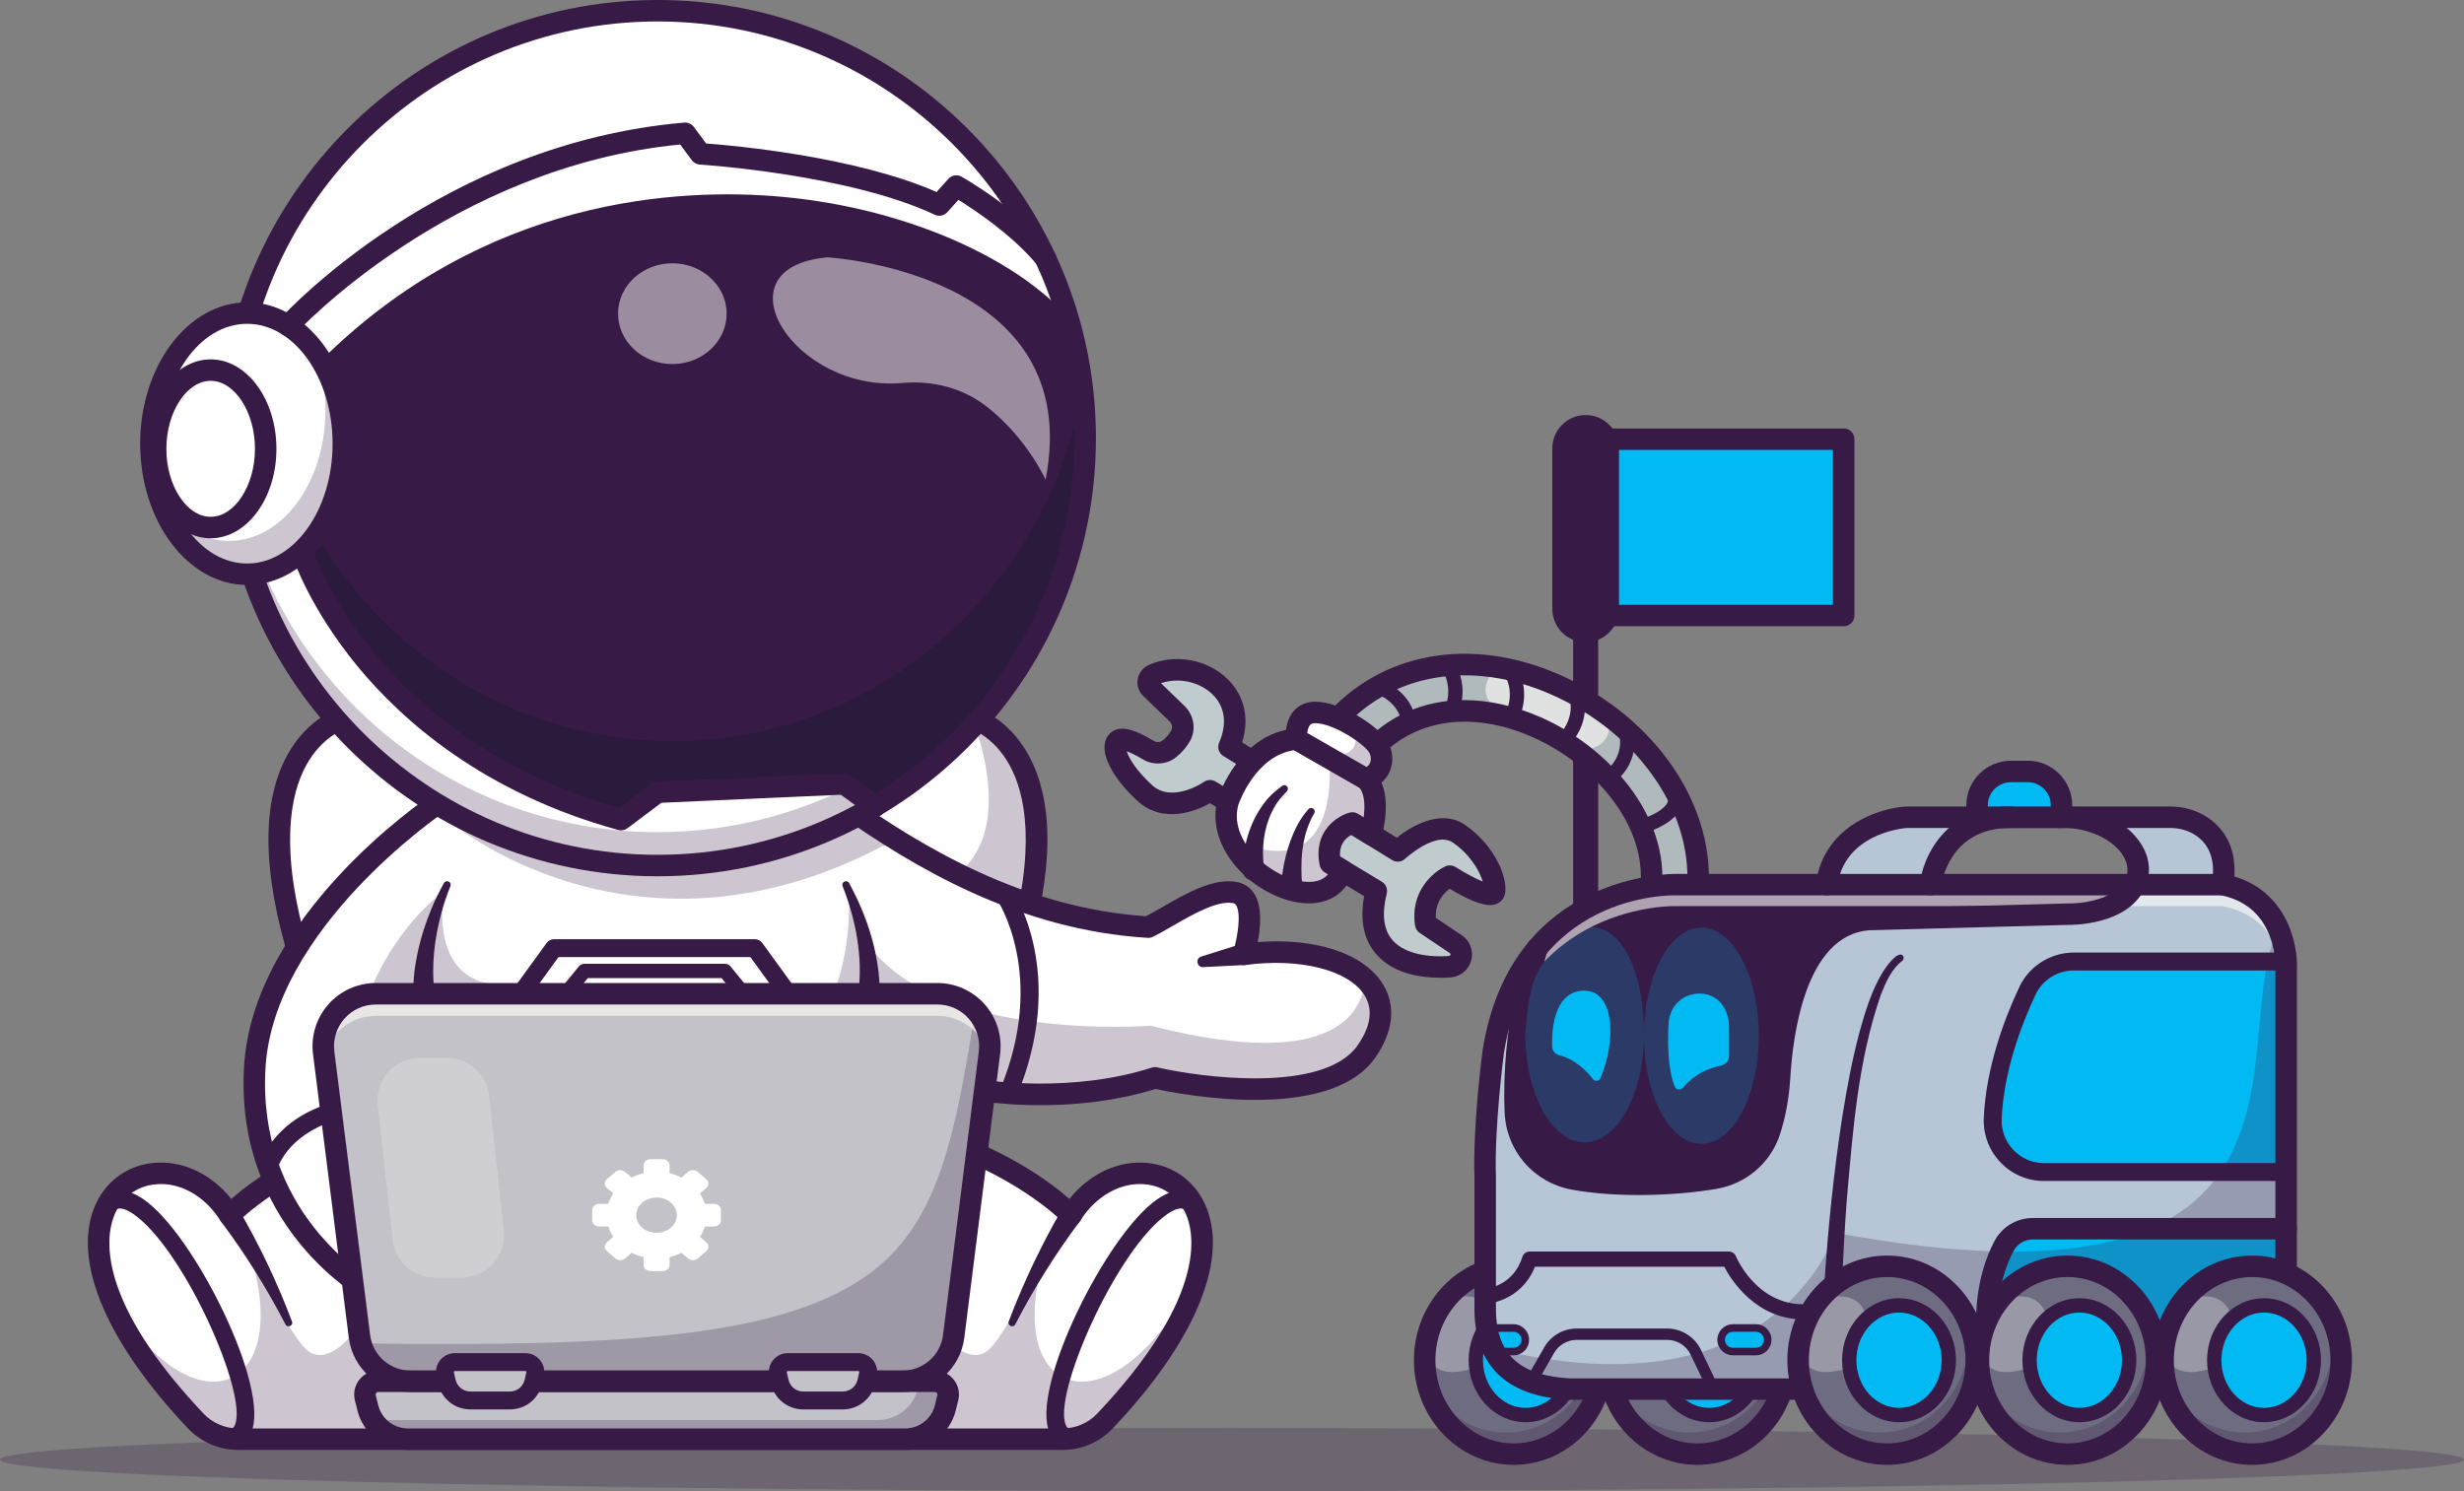 <svg width="494" height="299" viewBox="0 0 494 299" fill="none" xmlns="http://www.w3.org/2000/svg">
<rect x="0" y="0" width="494" height="299" fill="#808080" stroke="none"/>
<g clip-path="url(#clip0_603_758)">
<path opacity="0.25" d="M246.999 299C383.413 299 493.999 296.166 493.999 292.67C493.999 289.174 383.413 286.34 246.999 286.34C110.585 286.34 0 289.174 0 292.67C0 296.166 110.585 299 246.999 299Z" fill="#371A45"/>
<path d="M203.686 192.119H60.121C47.167 149.819 68.834 144.022 68.834 144.022H194.975C194.975 144.022 216.641 149.819 203.688 192.119H203.686Z" fill="white"/>
<g opacity="0.25">
<path d="M203.686 192.119H185.78C167.1 187.427 151.404 180.202 174.068 180.209C205.185 180.224 198.805 154.446 194.958 144.022H194.973C194.973 144.022 216.639 149.819 203.686 192.119Z" fill="#371A45"/>
</g>
<path d="M203.687 194.273H60.123C59.177 194.273 58.341 193.656 58.064 192.75C52.542 174.725 52.406 160.78 57.658 151.304C61.853 143.736 68.015 142.012 68.276 141.943C69.425 141.639 70.604 142.318 70.913 143.466C71.218 144.608 70.544 145.783 69.404 146.097C69.185 146.16 64.603 147.542 61.342 153.54C58.272 159.187 55.906 170.063 61.725 189.967H202.085C207.904 170.063 205.536 159.189 202.468 153.54C199.198 147.524 194.598 146.152 194.404 146.096C193.267 145.771 192.596 144.589 192.912 143.45C193.228 142.31 194.391 141.639 195.535 141.942C195.795 142.011 201.957 143.735 206.153 151.302C211.405 160.777 211.269 174.722 205.748 192.748C205.47 193.653 204.636 194.271 203.688 194.271L203.687 194.273Z" fill="#371A45"/>
<path d="M221.542 284.931C219.331 287.262 216.253 288.582 213.037 288.582H47.741C44.526 288.582 41.447 287.262 39.237 284.931C29.792 274.952 24.352 266.307 21.741 259.162C21.733 259.162 21.733 259.154 21.733 259.154C12.898 235.042 36.136 227.904 46.048 243.658C46.048 243.658 56.275 232.803 77.086 227.064H183.692C204.504 232.804 214.731 243.658 214.731 243.658C227.577 223.234 262.835 241.291 221.542 284.931Z" fill="white"/>
<g opacity="0.25">
<path d="M89.644 288.302C89.609 288.388 89.572 288.481 89.55 288.582H47.741C44.526 288.582 41.447 287.262 39.236 284.931C29.792 274.952 24.352 266.306 21.74 259.162C38.692 288.576 60.278 279.322 49.248 248.709C49.514 249.318 58.133 268.889 62.194 271.186C66.32 273.517 70.805 267.24 70.805 267.24C70.805 267.24 91.976 282.643 89.644 288.303V288.302Z" fill="#371A45"/>
</g>
<g opacity="0.25">
<path d="M170.043 288.302C170.078 288.388 170.115 288.481 170.137 288.582H211.948C215.163 288.582 218.242 287.262 220.452 284.931C229.896 274.952 235.337 266.306 237.948 259.162C220.997 288.576 199.41 279.322 210.441 248.709C210.175 249.318 201.556 268.889 197.495 271.186C193.369 273.517 188.883 267.24 188.883 267.24C188.883 267.24 167.712 282.643 170.045 288.303L170.043 288.302Z" fill="#371A45"/>
</g>
<path d="M45.905 290.096C45.277 290.096 44.567 290.001 43.768 289.778C42.814 289.512 42.255 288.522 42.523 287.568C42.789 286.615 43.78 286.057 44.733 286.323C46.581 286.838 46.882 286.196 47.061 285.812C49.896 279.772 36.877 250.441 26.763 243.446C24.057 241.576 23.142 242.514 22.798 242.868C22.107 243.577 20.971 243.593 20.26 242.902C19.551 242.21 19.535 241.075 20.227 240.364C21.488 239.071 24.277 237.365 28.804 240.495C38.977 247.531 54.41 278.598 50.309 287.334C49.876 288.258 48.664 290.093 45.904 290.093L45.905 290.096Z" fill="#371A45"/>
<path d="M47.822 242.441C52.04 249.656 55.587 257.184 58.544 264.976C58.849 265.81 57.645 266.354 57.231 265.555C53.485 258.337 49.149 251.356 44.27 244.874C42.484 242.438 46.181 239.889 47.82 242.439L47.822 242.441Z" fill="#371A45"/>
<path d="M213.036 290.735H47.741C43.946 290.735 40.275 289.156 37.674 286.406C21.603 269.421 14.702 253.431 18.743 242.535C20.701 237.257 25.159 233.766 30.669 233.196C36.48 232.597 42.307 235.318 46.371 240.401C50.276 236.983 60.219 229.481 76.512 224.988C77.662 224.672 78.844 225.346 79.16 226.49C79.476 227.636 78.803 228.82 77.658 229.138C57.75 234.628 47.71 245.031 47.612 245.135C47.154 245.618 46.497 245.865 45.836 245.797C45.174 245.733 44.579 245.365 44.225 244.803C41.063 239.776 36.039 236.968 31.113 237.478C27.213 237.881 24.176 240.269 22.781 244.031C21.149 248.431 19.637 261.079 40.803 283.448C42.595 285.343 45.124 286.43 47.741 286.43H213.036C215.653 286.43 218.183 285.343 219.976 283.448C241.141 261.081 239.63 248.431 237.998 244.031C236.603 240.269 233.565 237.881 229.666 237.478C224.739 236.973 219.716 239.776 216.554 244.803C216.2 245.367 215.604 245.735 214.94 245.8C214.276 245.862 213.621 245.618 213.164 245.133C213.067 245.032 203.028 234.629 183.12 229.139C181.974 228.823 181.3 227.638 181.617 226.492C181.934 225.346 183.118 224.672 184.265 224.99C200.559 229.483 210.501 236.983 214.406 240.403C218.471 235.319 224.296 232.603 230.108 233.198C235.619 233.767 240.077 237.259 242.034 242.536C246.075 253.431 239.175 269.422 223.103 286.408C220.5 289.158 216.831 290.736 213.035 290.736L213.036 290.735Z" fill="#371A45"/>
<path d="M214.872 290.096C212.11 290.096 210.9 288.261 210.467 287.337C206.366 278.601 221.798 247.536 231.971 240.498C236.498 237.366 239.289 239.072 240.549 240.367C241.239 241.076 241.225 242.213 240.515 242.905C239.806 243.596 238.669 243.58 237.977 242.871C237.634 242.515 236.718 241.58 234.013 243.449C223.9 250.444 210.879 279.775 213.714 285.815C213.893 286.198 214.193 286.839 216.042 286.325C216.996 286.058 217.985 286.616 218.253 287.571C218.519 288.525 217.962 289.515 217.007 289.78C216.208 290.004 215.499 290.099 214.87 290.099L214.872 290.096Z" fill="#371A45"/>
<path d="M216.507 244.875C211.627 251.359 207.29 258.339 203.544 265.559C203.143 266.343 201.914 265.807 202.233 264.976C204.426 259.157 207.005 253.463 209.897 247.947C210.871 246.094 211.853 244.289 212.955 242.439C213.565 241.416 214.888 241.079 215.912 241.689C217.025 242.341 217.307 243.866 216.505 244.874L216.507 244.875Z" fill="#371A45"/>
<path d="M273.901 210.907C264.751 223.806 231.56 216.123 231.56 216.123C214.875 221.502 197.414 218.72 197.414 218.72C197.414 218.72 183.476 224.087 165.092 230.973C130.881 243.793 81.278 261.88 77.387 260.48C71.402 258.328 49.399 243.507 51.071 214.092C52.742 184.677 87.563 161.255 87.563 161.255H169.002C172.425 163.666 175.927 166.018 179.537 168.257C194.35 177.455 210.869 184.721 230.21 185.906C235.234 183.395 242.597 177.921 247.707 178.998C252.817 180.074 249.321 191.373 249.321 191.373C260.043 189.909 269.07 191.997 273.613 196.28C277.431 199.874 278.077 205.018 273.9 210.909L273.901 210.907Z" fill="white"/>
<g opacity="0.25">
<path d="M179.537 168.257C127.636 197.269 89.644 164.347 89.644 164.347L93.34 161.255H169.002C172.426 163.666 175.927 166.018 179.537 168.257Z" fill="#371A45"/>
</g>
<g opacity="0.25">
<path d="M89.058 178.645C89.058 178.645 85.069 198.128 102.023 197.531L86.862 199.802L73.586 200.37C73.586 200.37 77.797 187.352 89.058 178.645Z" fill="#371A45"/>
</g>
<g opacity="0.25">
<path d="M273.901 210.907C264.751 223.806 231.561 216.122 231.561 216.122C214.875 221.502 197.414 218.72 197.414 218.72C197.414 218.72 183.477 224.087 165.092 230.973C144.445 223.756 128.125 214.895 144.545 214.688C173.072 214.33 170.165 178.645 170.165 178.645L173.338 188.323C186.758 209.185 230.72 205.677 230.72 205.677C269.732 215.642 273.442 201.25 273.615 196.278C277.432 199.873 278.079 205.016 273.901 210.907Z" fill="#371A45"/>
</g>
<path d="M77.928 262.724C77.254 262.724 76.934 262.608 76.656 262.508C70.727 260.375 47.154 245.029 48.923 213.967C50.638 183.834 84.906 160.451 86.365 159.471C87.351 158.807 88.689 159.068 89.353 160.055C90.016 161.04 89.755 162.378 88.769 163.042C88.43 163.271 54.815 186.223 53.222 214.212C51.616 242.416 72.456 256.322 77.989 258.411C78.038 258.414 78.093 258.416 78.15 258.416C85.559 258.416 154.426 232.966 196.643 216.71C196.997 216.573 197.382 216.535 197.755 216.592C197.924 216.62 214.928 219.227 230.9 214.076C231.27 213.957 231.668 213.941 232.046 214.027C240.891 216.073 265.334 219.269 272.145 209.665C274.002 207.047 275.766 203.185 273.624 199.654C270.519 194.529 260.643 192.004 249.612 193.506C248.885 193.609 248.155 193.325 247.679 192.766C247.204 192.205 247.048 191.44 247.265 190.738C248.12 187.962 248.868 183.275 247.851 181.55C247.672 181.246 247.493 181.155 247.264 181.106C244.162 180.45 239.171 183.323 235.162 185.63C233.749 186.443 232.416 187.211 231.178 187.83C230.838 187.998 230.464 188.076 230.083 188.053C204.108 186.464 183.135 173.839 167.765 163.019C166.793 162.335 166.56 160.993 167.245 160.021C167.93 159.049 169.274 158.819 170.245 159.501C185.033 169.913 205.131 182.044 229.762 183.72C230.757 183.2 231.859 182.566 233.014 181.901C237.899 179.087 243.435 175.904 248.151 176.894C249.612 177.2 250.793 178.056 251.564 179.369C253.101 181.981 252.717 186.044 252.153 188.909C263.861 187.997 273.543 191.215 277.308 197.425C279.922 201.739 279.336 206.971 275.658 212.157C266.377 225.242 236.39 219.375 231.659 218.354C216.379 223.118 200.89 221.375 197.663 220.933C193.628 222.482 167.162 232.631 140.383 242.433C91.675 260.263 81.038 262.728 77.927 262.728L77.928 262.724Z" fill="#371A45"/>
<path d="M217.565 87.857C217.565 119.287 200.643 146.764 175.404 161.672C162.637 169.219 147.745 173.552 131.835 173.552C84.491 173.552 46.105 135.185 46.105 87.857C46.105 40.528 84.491 2.154 131.835 2.154C172.569 2.154 206.664 30.55 215.397 68.616V68.623C216.818 74.808 217.565 81.242 217.565 87.857Z" fill="white"/>
<g opacity="0.25">
<path d="M217.565 87.856C217.565 119.287 200.643 146.764 175.404 161.672C162.637 169.219 147.745 173.552 131.835 173.552C84.491 173.552 46.105 135.185 46.105 87.856C46.105 86.738 46.127 85.619 46.176 84.513C47.927 130.291 85.612 166.858 131.835 166.858C147.745 166.858 162.637 162.525 175.404 154.978C199.746 140.6 216.346 114.537 217.501 84.506C217.543 85.617 217.565 86.738 217.565 87.856Z" fill="#371A45"/>
</g>
<path d="M217.565 87.856C217.565 119.287 200.643 146.764 175.404 161.672L169.246 157.173L131.835 158.851L124.507 164.347C73.317 150.242 60.637 110.784 60.637 110.784L65.481 74.21C118.041 21.587 196.28 41.022 215.397 68.614V68.622C216.818 74.806 217.565 81.24 217.565 87.855V87.856Z" fill="#371A45"/>
<g opacity="0.35">
<path d="M217.565 87.856C217.565 119.287 200.643 146.764 175.404 161.672L169.246 157.173L131.835 158.851L124.507 164.347C73.317 150.242 60.637 110.784 60.637 110.784L61.534 103.998C75.701 130.592 103.201 148.629 134.799 148.629C175.921 148.629 210.095 118.074 216.991 77.869C217.371 81.148 217.565 84.476 217.565 87.855V87.856Z" fill="#101928"/>
</g>
<path d="M131.835 175.707C83.377 175.707 43.953 136.296 43.953 87.854C43.953 39.411 83.378 0 131.835 0C180.292 0 219.717 39.411 219.717 87.854C219.717 136.296 180.294 175.707 131.835 175.707ZM131.835 4.304C85.752 4.304 48.26 41.784 48.26 87.852C48.26 133.92 85.752 171.402 131.835 171.402C177.919 171.402 215.411 133.922 215.411 87.852C215.411 41.782 177.92 4.305 131.835 4.305V4.304Z" fill="#371A45"/>
<path d="M49.544 115.147C60.196 115.147 68.831 103.423 68.831 88.961C68.831 74.499 60.196 62.775 49.544 62.775C38.893 62.775 30.258 74.499 30.258 88.961C30.258 103.423 38.893 115.147 49.544 115.147Z" fill="white"/>
<g opacity="0.25">
<path d="M68.832 88.961C68.832 103.424 60.199 115.147 49.549 115.147C42.042 115.147 35.533 109.328 32.353 100.828C35.842 105.548 40.649 108.454 45.96 108.454C56.611 108.454 65.244 96.731 65.244 82.268C65.244 77.992 64.491 73.96 63.148 70.395C66.657 75.138 68.832 81.701 68.832 88.962V88.961Z" fill="#371A45"/>
</g>
<path d="M49.544 117.299C37.722 117.299 28.105 104.587 28.105 88.961C28.105 73.335 37.722 60.622 49.544 60.622C61.367 60.622 70.984 73.335 70.984 88.961C70.984 104.587 61.367 117.299 49.544 117.299ZM49.544 64.927C40.097 64.927 32.411 75.709 32.411 88.961C32.411 102.212 40.097 112.994 49.544 112.994C58.992 112.994 66.678 102.212 66.678 88.961C66.678 75.709 58.992 64.927 49.544 64.927Z" fill="#371A45"/>
<path d="M42.236 107.931C34.965 107.931 29.049 99.885 29.049 89.996C29.049 80.107 34.965 72.06 42.236 72.06C49.506 72.06 55.422 80.105 55.422 89.996C55.422 99.886 49.506 107.931 42.236 107.931ZM42.236 76.365C37.421 76.365 33.355 82.607 33.355 89.996C33.355 97.384 37.422 103.626 42.236 103.626C47.049 103.626 51.116 97.384 51.116 89.996C51.116 82.607 47.049 76.365 42.236 76.365Z" fill="#371A45"/>
<path d="M67.006 75.734L63.958 72.693C97.113 39.501 136.25 37.617 156.631 39.448C182.904 41.809 207.231 53.04 217.168 67.396L213.626 69.845C204.376 56.482 181.316 45.989 156.245 43.735C136.615 41.969 98.921 43.782 67.004 75.734H67.006Z" fill="#371A45"/>
<path d="M124.51 166.502C124.319 166.502 124.127 166.476 123.937 166.425C96.95 158.988 80.642 144.492 71.714 133.643C61.995 121.833 58.723 111.861 58.589 111.441C58.225 110.309 58.849 109.097 59.98 108.733C61.111 108.369 62.323 108.991 62.689 110.122C62.733 110.256 65.93 119.891 75.172 131.066C83.585 141.242 98.869 154.8 124.068 161.989L130.544 157.127C130.891 156.867 131.308 156.718 131.741 156.698L169.148 155.025C169.634 155.005 170.119 155.148 170.514 155.436L176.679 159.935C177.639 160.636 177.849 161.983 177.149 162.942C176.448 163.902 175.101 164.112 174.141 163.412L168.586 159.358L132.599 160.967L125.806 166.068C125.428 166.351 124.974 166.499 124.513 166.499L124.51 166.502Z" fill="#371A45"/>
<path d="M57.811 67.451C57.292 67.451 56.772 67.265 56.36 66.888C55.481 66.086 55.419 64.725 56.221 63.847C57.53 62.415 88.818 28.73 137.184 24.581C137.922 24.517 138.65 24.842 139.095 25.44L141.576 28.772C146.902 29.168 171.425 31.329 187.772 38.498L190.125 35.871C190.801 35.118 191.91 34.934 192.79 35.433C193.261 35.701 204.412 42.066 211.279 50.407C212.034 51.325 211.903 52.682 210.985 53.436C210.067 54.191 208.71 54.06 207.955 53.143C203.008 47.133 195.344 42.05 192.146 40.067L189.926 42.547C189.29 43.257 188.263 43.464 187.402 43.057C170.225 34.943 140.604 33.015 140.307 32.998C139.675 32.958 139.092 32.642 138.713 32.134L136.362 28.977C90.321 33.445 59.707 66.413 59.401 66.75C58.977 67.215 58.395 67.45 57.811 67.45V67.451Z" fill="#371A45"/>
<g opacity="0.5">
<path d="M134.796 72.999C140.807 72.999 145.68 68.475 145.68 62.895C145.68 57.315 140.807 52.792 134.796 52.792C128.785 52.792 123.912 57.315 123.912 62.895C123.912 68.475 128.785 72.999 134.796 72.999Z" fill="#FFFDF9"/>
</g>
<g opacity="0.5">
<path d="M197.873 81.565C193.079 77.791 186.972 76.255 180.894 76.794C159.178 78.731 143.405 53.601 165.895 51.598C165.895 51.598 217.781 54.511 209.621 96.192C209.621 96.192 205.997 87.971 197.873 81.563V81.565Z" fill="#FFFDF9"/>
</g>
<path d="M249.703 193.49L241.201 193.926C239.939 193.986 239.626 192.183 240.82 191.807L248.943 189.254C252.073 188.436 252.926 193.165 249.705 193.49H249.703Z" fill="#371A45"/>
<path d="M202.133 221.005C201.903 221.005 201.668 220.961 201.441 220.865C200.528 220.482 200.096 219.432 200.479 218.517C210.037 195.684 200.017 180.564 199.915 180.415C199.357 179.597 199.569 178.481 200.387 177.923C201.206 177.365 202.323 177.576 202.879 178.394C203.342 179.072 214.091 195.291 203.789 219.903C203.501 220.591 202.834 221.005 202.133 221.005Z" fill="#371A45"/>
<path d="M53.85 235.835C53.709 235.835 53.565 235.817 53.421 235.782C52.465 235.545 51.876 234.59 52.105 233.631C52.187 233.286 54.264 225.117 65.834 221.307C66.774 220.997 67.79 221.51 68.099 222.45C68.409 223.391 67.897 224.405 66.956 224.714C57.388 227.865 55.661 234.211 55.592 234.478C55.383 235.288 54.652 235.833 53.85 235.833V235.835Z" fill="#371A45"/>
<path d="M82.839 199.495C82.786 193.558 84.236 187.703 86.483 182.256C87.21 180.469 88.089 178.754 88.998 177.071C89.186 176.722 89.622 176.593 89.972 176.781C90.302 176.958 90.434 177.358 90.292 177.694C89.622 179.431 88.993 181.175 88.519 182.961C87.106 188.161 86.429 193.687 87.121 199.033C87.534 202.041 83.086 202.533 82.841 199.495H82.839Z" fill="#371A45"/>
<path d="M172.107 199.033C173.007 191.829 171.582 184.423 168.936 177.694C168.593 176.867 169.792 176.278 170.228 177.071C173.977 183.911 176.425 191.628 176.387 199.495C176.144 202.523 171.697 202.052 172.105 199.033H172.107Z" fill="#371A45"/>
<path d="M158 201.058H104.42C103.746 201.058 103.128 200.679 102.822 200.078C102.515 199.478 102.572 198.757 102.967 198.211L109.606 189.063C109.944 188.598 110.483 188.323 111.059 188.323H151.363C151.937 188.323 152.477 188.599 152.815 189.063L159.454 198.211C159.851 198.757 159.907 199.478 159.6 200.078C159.294 200.679 158.676 201.058 158.002 201.058H158ZM107.938 197.471H154.482L150.448 191.912H111.973L107.938 197.471Z" fill="#371A45"/>
<path d="M149.987 201.805H112.524C111.97 201.805 111.465 201.486 111.227 200.986C110.989 200.485 111.061 199.892 111.412 199.463L116.053 193.784C116.326 193.45 116.733 193.256 117.165 193.256H145.345C145.776 193.256 146.184 193.45 146.457 193.784L151.099 199.463C151.45 199.892 151.522 200.485 151.284 200.986C151.046 201.486 150.542 201.805 149.987 201.805ZM115.549 198.936H146.961L144.665 196.126H117.847L115.551 198.936H115.549Z" fill="#371A45"/>
<path d="M198.375 211.108L191.199 267.97C190.545 273.114 186.176 276.967 180.994 276.967H82.273C77.573 276.967 73.532 273.795 72.349 269.37H72.341C72.219 268.917 72.125 268.452 72.068 267.97L64.892 211.108C64.096 204.824 68.997 199.263 75.341 199.263H187.925C190.931 199.263 193.616 200.511 195.511 202.492C197.635 204.695 198.791 207.802 198.375 211.108Z" fill="#C2C2C8"/>
<g opacity="0.25">
<path d="M198.375 211.108L191.199 267.97C190.545 273.114 186.176 276.967 180.994 276.967H82.273C77.573 276.967 73.532 273.795 72.349 269.369C125.585 270.076 157.738 268.121 174.985 254.871C188.204 244.715 191.585 227.452 195.513 202.492C197.637 204.695 198.792 207.802 198.377 211.108H198.375Z" fill="#371A45"/>
</g>
<g opacity="0.6">
<path d="M198.375 211.108L198.253 212.091C197.277 207.348 193.079 203.689 187.926 203.689H75.341C70.188 203.689 65.99 207.348 65.013 212.091L64.892 211.108C64.096 204.824 68.997 199.263 75.341 199.263H187.925C194.269 199.263 199.17 204.824 198.374 211.108H198.375Z" fill="#FFFDF9"/>
</g>
<path d="M181.462 288.582H81.803C77.982 288.582 74.653 285.978 73.737 282.269L73.243 280.272C72.828 278.592 74.1 276.969 75.83 276.969H187.436C189.166 276.969 190.438 278.592 190.022 280.272L189.529 282.269C188.612 285.978 185.284 288.582 181.462 288.582Z" fill="#C2C2C8"/>
<g opacity="0.25">
<path d="M190.021 280.275L189.526 282.269C188.614 285.978 185.284 288.582 181.46 288.582H81.807C78.843 288.582 76.172 287.019 74.702 284.58C75.227 284.687 75.757 284.738 76.303 284.738H175.964C179.781 284.738 183.111 282.126 184.03 278.417L184.389 276.968H187.439C189.168 276.968 190.438 278.589 190.023 280.275H190.021Z" fill="#371A45"/>
</g>
<path d="M180.991 279.121H82.275C76.021 279.121 70.716 274.442 69.933 268.242L62.755 211.375C62.3 207.766 63.419 204.132 65.825 201.404C68.231 198.676 71.698 197.111 75.337 197.111H187.928C191.566 197.111 195.034 198.676 197.44 201.404C199.846 204.132 200.965 207.766 200.51 211.375L193.333 268.242C192.551 274.444 187.244 279.121 180.991 279.121ZM75.338 201.416C72.935 201.416 70.645 202.45 69.056 204.251C67.467 206.053 66.728 208.454 67.029 210.837L74.207 267.703C74.718 271.758 78.188 274.817 82.277 274.817H180.993C185.082 274.817 188.551 271.758 189.064 267.703L196.24 210.837C196.541 208.454 195.802 206.053 194.213 204.251C192.624 202.448 190.334 201.416 187.931 201.416H75.338Z" fill="#371A45"/>
<path d="M181.462 290.735H81.803C76.98 290.735 72.804 287.465 71.647 282.784L71.153 280.787C70.796 279.341 71.118 277.837 72.037 276.663C72.957 275.489 74.339 274.815 75.83 274.815H187.437C188.928 274.815 190.31 275.488 191.23 276.663C192.149 277.836 192.471 279.339 192.114 280.787L191.62 282.784C190.464 287.465 186.287 290.735 181.464 290.735H181.462ZM75.83 279.122C75.624 279.122 75.498 279.229 75.427 279.317C75.357 279.407 75.285 279.555 75.333 279.755L75.827 281.752C76.508 284.506 78.966 286.43 81.803 286.43H181.462C184.3 286.43 186.759 284.506 187.439 281.752L187.932 279.755C187.981 279.555 187.909 279.407 187.838 279.317C187.768 279.228 187.641 279.122 187.436 279.122H75.83Z" fill="#371A45"/>
<path d="M102.205 280.818H94.32C92.041 280.818 90.068 279.235 89.573 277.012L89.249 275.55C88.971 274.303 89.92 273.121 91.198 273.121H105.329C106.605 273.121 107.554 274.303 107.278 275.55L106.954 277.012C106.459 279.236 104.486 280.818 102.206 280.818H102.205Z" fill="#C2C2C8"/>
<path d="M168.945 280.818H161.061C158.781 280.818 156.809 279.235 156.314 277.012L155.989 275.55C155.711 274.303 156.66 273.121 157.938 273.121H172.069C173.346 273.121 174.294 274.303 174.018 275.55L173.694 277.012C173.199 279.236 171.226 280.818 168.947 280.818H168.945Z" fill="#C2C2C8"/>
<path d="M102.205 282.612H94.32C91.177 282.612 88.505 280.47 87.822 277.401L87.498 275.939C87.247 274.81 87.518 273.647 88.241 272.745C88.964 271.844 90.042 271.327 91.198 271.327H105.329C106.485 271.327 107.563 271.844 108.286 272.745C109.008 273.647 109.28 274.81 109.029 275.937L108.704 277.4C108.023 280.467 105.351 282.611 102.206 282.611L102.205 282.612ZM91.198 274.914C91.174 274.914 91.101 274.914 91.04 274.989C90.98 275.065 90.995 275.136 91.001 275.159L91.325 276.622C91.64 278.035 92.872 279.024 94.32 279.024H102.205C103.654 279.024 104.885 278.035 105.2 276.622L105.524 275.158C105.53 275.134 105.545 275.064 105.485 274.987C105.424 274.911 105.351 274.912 105.327 274.912H91.196L91.198 274.914Z" fill="#371A45"/>
<path d="M168.946 282.612H161.062C157.918 282.612 155.247 280.47 154.564 277.401L154.239 275.939C153.988 274.81 154.26 273.647 154.982 272.745C155.705 271.844 156.783 271.327 157.939 271.327H172.07C173.226 271.327 174.304 271.844 175.027 272.745C175.749 273.647 176.021 274.81 175.77 275.937L175.445 277.4C174.764 280.467 172.092 282.611 168.947 282.611L168.946 282.612ZM157.939 274.914C157.915 274.914 157.842 274.914 157.782 274.989C157.721 275.065 157.736 275.136 157.742 275.159L158.067 276.622C158.381 278.035 159.613 279.024 161.062 279.024H168.946C170.396 279.024 171.627 278.035 171.941 276.622L172.265 275.158C172.271 275.134 172.286 275.064 172.226 274.987C172.166 274.911 172.092 274.912 172.069 274.912H157.937L157.939 274.914Z" fill="#371A45"/>
<path d="M143.142 241.394H141.316C141.088 240.657 140.756 239.962 140.326 239.316L141.617 238.194C142.165 237.719 142.165 236.945 141.617 236.469L139.915 234.99C139.361 234.51 138.477 234.51 137.923 234.99L136.632 236.112C135.895 235.738 135.088 235.444 134.247 235.247V233.667C134.247 232.989 133.62 232.444 132.838 232.444H130.428C129.654 232.444 129.027 232.989 129.027 233.667V235.247C128.178 235.446 127.379 235.739 126.636 236.112L125.344 234.99C124.798 234.51 123.907 234.51 123.359 234.99L121.656 236.469C121.11 236.945 121.11 237.719 121.656 238.194L122.947 239.316C122.517 239.962 122.185 240.657 121.952 241.394H120.132C119.358 241.394 118.725 241.938 118.725 242.611V244.705C118.725 245.377 119.358 245.928 120.132 245.928H121.952C122.185 246.659 122.517 247.354 122.947 248L121.656 249.121C121.11 249.597 121.11 250.371 121.656 250.847L123.359 252.331C123.907 252.807 124.797 252.807 125.344 252.331L126.636 251.209C127.379 251.578 128.179 251.872 129.027 252.068V253.654C129.027 254.327 129.654 254.871 130.428 254.871H132.838C133.62 254.871 134.247 254.327 134.247 253.654V252.068C135.088 251.87 135.895 251.576 136.632 251.209L137.923 252.331C138.477 252.807 139.361 252.807 139.915 252.331L141.617 250.847C142.165 250.371 142.165 249.597 141.617 249.121L140.326 248C140.756 247.354 141.088 246.659 141.316 245.928H143.142C143.916 245.928 144.543 245.377 144.543 244.705V242.611C144.543 241.938 143.916 241.394 143.142 241.394ZM134.51 246.157C133.772 246.797 132.752 247.194 131.632 247.194C129.394 247.194 127.562 245.602 127.562 243.659C127.562 242.687 128.018 241.8 128.755 241.16C129.492 240.52 130.513 240.124 131.632 240.124C132.752 240.124 133.772 240.519 134.51 241.16C135.247 241.8 135.702 242.687 135.702 243.659C135.702 244.631 135.247 245.518 134.51 246.158V246.157Z" fill="white"/>
<g opacity="0.2">
<path d="M84.226 212.092H89.578C93.936 212.092 97.595 215.374 98.065 219.705L100.997 246.725C101.544 251.773 97.589 256.18 92.51 256.18H87.189C82.834 256.18 79.176 252.902 78.702 248.575L75.739 221.555C75.186 216.504 79.142 212.091 84.226 212.091V212.092Z" fill="white"/>
</g>
<path d="M369.633 88.065H320.474V123.422H369.633V88.065Z" fill="#02BAF3"/>
<path d="M369.633 125.573H320.474C319.284 125.573 318.32 124.61 318.32 123.421V88.064C318.32 86.874 319.284 85.911 320.474 85.911H369.633C370.822 85.911 371.786 86.874 371.786 88.064V123.421C371.786 124.61 370.822 125.573 369.633 125.573ZM322.627 121.268H367.479V90.216H322.627V121.268Z" fill="#371A45"/>
<path d="M317.902 192.628C316.514 192.628 315.391 191.503 315.391 190.117V88.065C315.391 86.677 316.516 85.554 317.902 85.554C319.289 85.554 320.414 86.679 320.414 88.065V190.117C320.414 191.503 319.289 192.628 317.902 192.628Z" fill="#371A45"/>
<path d="M317.902 128.777C314.217 128.777 311.219 125.78 311.219 122.096V89.902C311.219 86.218 314.217 83.221 317.902 83.221C321.587 83.221 324.585 86.218 324.585 89.902V122.096C324.585 125.78 321.587 128.777 317.902 128.777ZM317.902 88.244C316.987 88.244 316.242 88.989 316.242 89.903V122.098C316.242 123.012 316.987 123.757 317.902 123.757C318.817 123.757 319.561 123.012 319.561 122.098V89.903C319.561 88.989 318.817 88.244 317.902 88.244Z" fill="#371A45"/>
<path d="M335.625 183.654C335.445 183.654 335.266 183.643 335.084 183.623C332.525 183.328 330.689 181.014 330.986 178.456C332.617 164.341 320.683 151.343 308.051 145.799C294.841 140.002 282.2 142.04 274.238 151.255C272.555 153.205 269.608 153.42 267.659 151.736C265.71 150.051 265.494 147.107 267.179 145.159C277.801 132.868 294.902 129.841 311.804 137.261C330.482 145.46 342.183 162.84 340.256 179.526C339.981 181.903 337.964 183.655 335.628 183.655L335.625 183.654Z" fill="#B0B9BB"/>
<g opacity="0.6">
<path d="M321.894 143.395C324.251 148.107 320.099 150.915 315.807 150.227C312.322 146.03 301.71 143.395 301.71 143.395C297.942 141.332 296.955 138.284 298.569 135.863C300.183 133.442 306.015 135.863 306.015 135.863C306.015 135.863 314.268 137.926 321.892 143.395H321.894Z" fill="#FFFDF9"/>
</g>
<path d="M335.624 185.806C335.361 185.806 335.098 185.792 334.831 185.759C333.027 185.552 331.409 184.652 330.276 183.223C329.145 181.798 328.637 180.015 328.846 178.206C330.356 165.129 319.092 152.995 307.184 147.768C294.884 142.369 283.177 144.199 275.865 152.661C274.675 154.038 273.02 154.87 271.203 155.002C269.391 155.136 267.628 154.553 266.249 153.362C264.871 152.172 264.038 150.517 263.906 148.702C263.774 146.886 264.356 145.128 265.547 143.749C276.811 130.715 294.865 127.473 312.667 135.287C332.203 143.862 344.427 162.155 342.392 179.77C341.994 183.21 339.085 185.805 335.626 185.805L335.624 185.806ZM293.577 140.38C298.461 140.38 303.649 141.516 308.914 143.827C322.269 149.69 334.872 163.551 333.123 178.701C333.047 179.368 333.233 180.024 333.65 180.55C334.067 181.075 334.664 181.407 335.329 181.484C335.432 181.495 335.529 181.501 335.624 181.501C336.896 181.501 337.967 180.545 338.114 179.277C339.934 163.52 328.758 147.052 310.935 139.23C294.931 132.204 278.788 135.014 268.806 146.564C268.367 147.072 268.152 147.72 268.202 148.388C268.251 149.057 268.558 149.667 269.065 150.104C269.573 150.543 270.223 150.756 270.89 150.709C271.56 150.661 272.17 150.354 272.607 149.847C278.009 143.597 285.364 140.38 293.579 140.38H293.577Z" fill="#371A45"/>
<path d="M282.473 146.389C281.76 146.389 281.142 145.859 281.051 145.134C280.509 140.852 276.455 139.338 276.283 139.277C275.54 139.008 275.151 138.189 275.417 137.444C275.682 136.7 276.496 136.311 277.241 136.572C277.482 136.657 283.131 138.709 283.899 144.774C283.999 145.56 283.442 146.278 282.655 146.378C282.593 146.385 282.533 146.389 282.473 146.389Z" fill="#371A45"/>
<path d="M291.395 142.874C291.261 142.874 291.126 142.855 290.991 142.815C290.23 142.592 289.794 141.795 290.017 141.036C290.976 137.762 289.663 135.154 289.231 134.298C289.146 134.129 289.086 134.003 289.055 133.925C288.761 133.189 289.119 132.354 289.855 132.06C290.587 131.766 291.415 132.119 291.715 132.846C291.732 132.885 291.76 132.94 291.796 133.007C293.291 135.976 293.62 138.948 292.772 141.842C292.589 142.468 292.017 142.874 291.396 142.874H291.395Z" fill="#371A45"/>
<path d="M303.25 144.83C303.059 144.83 302.865 144.792 302.678 144.71C301.951 144.394 301.618 143.548 301.934 142.821C303.592 139.01 302.063 136.142 301.997 136.022C301.618 135.33 301.865 134.458 302.553 134.075C303.242 133.688 304.109 133.928 304.498 134.613C304.594 134.782 306.816 138.795 304.567 143.967C304.332 144.507 303.803 144.83 303.25 144.83Z" fill="#371A45"/>
<path d="M313.731 149.64C313.383 149.64 313.035 149.515 312.758 149.26C312.175 148.723 312.139 147.815 312.676 147.232C315.69 143.967 314.78 140.493 314.769 140.457C314.559 139.692 315.009 138.902 315.772 138.692C316.538 138.484 317.326 138.932 317.536 139.695C317.592 139.901 318.867 144.754 314.785 149.178C314.502 149.485 314.117 149.639 313.729 149.639L313.731 149.64Z" fill="#371A45"/>
<path d="M323.061 156.936C322.652 156.936 322.247 156.763 321.964 156.427C321.452 155.822 321.529 154.916 322.134 154.405C325.541 151.528 324.738 147.767 324.729 147.73C324.48 146.978 324.895 146.197 325.647 145.947C326.399 145.702 327.222 146.135 327.471 146.889C327.843 148.005 328.34 152.923 323.985 156.599C323.716 156.826 323.387 156.936 323.059 156.936H323.061Z" fill="#371A45"/>
<path d="M329.787 166.981C329.197 166.981 328.645 166.614 328.436 166.028C328.17 165.282 328.56 164.461 329.306 164.194C332.979 162.884 334.032 161.545 334.332 160.863C334.574 160.312 334.436 159.952 334.42 159.913L335.71 159.283L336.973 158.6C337.051 158.745 337.717 160.062 337.049 161.804C336.259 163.862 333.979 165.576 330.272 166.897C330.113 166.955 329.95 166.981 329.79 166.981H329.787Z" fill="#371A45"/>
<path d="M340.284 291.576C350.144 291.576 358.137 283.145 358.137 272.744C358.137 262.343 350.144 253.911 340.284 253.911C330.424 253.911 322.431 262.343 322.431 272.744C322.431 283.145 330.424 291.576 340.284 291.576Z" fill="#6D6C80"/>
<g opacity="0.25">
<path d="M358.648 272.478C358.648 282.881 350.653 291.31 340.793 291.31C333.164 291.31 326.656 286.259 324.101 279.157C327.323 284.05 332.684 287.249 338.762 287.249C348.622 287.249 356.617 278.812 356.617 268.417C356.617 266.07 356.207 263.825 355.461 261.752C357.477 264.794 358.647 268.496 358.647 272.478H358.648Z" fill="#371A45"/>
</g>
<g opacity="0.3">
<path d="M326.462 260.824C326.462 260.824 334.654 257.284 336.196 264.37C336.196 264.37 337.869 270.695 333.164 273.967C332.772 274.24 324.014 277.643 323.297 271.277" fill="white"/>
</g>
<path d="M340.284 293.729C329.253 293.729 320.277 284.315 320.277 272.745C320.277 261.175 329.252 251.76 340.284 251.76C351.316 251.76 360.29 261.173 360.29 272.745C360.29 284.317 351.316 293.729 340.284 293.729ZM340.284 256.065C331.627 256.065 324.584 263.548 324.584 272.745C324.584 281.943 331.627 289.425 340.284 289.425C348.941 289.425 355.984 281.943 355.984 272.745C355.984 263.548 348.941 256.065 340.284 256.065Z" fill="#371A45"/>
<path d="M342.662 283.735C348.176 283.735 352.645 278.814 352.645 272.744C352.645 266.673 348.176 261.752 342.662 261.752C337.148 261.752 332.679 266.673 332.679 272.744C332.679 278.814 337.148 283.735 342.662 283.735Z" fill="#02BAF3"/>
<path d="M342.662 285.17C336.365 285.17 331.243 279.596 331.243 272.744C331.243 265.891 336.366 260.317 342.662 260.317C348.957 260.317 354.08 265.891 354.08 272.744C354.08 279.596 348.957 285.17 342.662 285.17ZM342.662 263.186C337.948 263.186 334.113 267.474 334.113 272.744C334.113 278.013 337.948 282.301 342.662 282.301C347.375 282.301 351.21 278.013 351.21 272.744C351.21 267.474 347.375 263.186 342.662 263.186Z" fill="#371A45"/>
<path d="M303.48 291.576C313.34 291.576 321.333 283.145 321.333 272.744C321.333 262.343 313.34 253.911 303.48 253.911C293.62 253.911 285.627 262.343 285.627 272.744C285.627 283.145 293.62 291.576 303.48 291.576Z" fill="#6D6C80"/>
<g opacity="0.25">
<path d="M321.844 272.478C321.844 282.881 313.85 291.31 303.99 291.31C296.361 291.31 289.853 286.259 287.297 279.157C290.519 284.05 295.88 287.249 301.958 287.249C311.818 287.249 319.813 278.812 319.813 268.417C319.813 266.07 319.403 263.825 318.657 261.752C320.674 264.794 321.843 268.496 321.843 272.478H321.844Z" fill="#371A45"/>
</g>
<g opacity="0.3">
<path d="M289.658 260.824C289.658 260.824 297.85 257.284 299.392 264.37C299.392 264.37 301.065 270.695 296.36 273.967C295.968 274.24 287.21 277.643 286.493 271.277" fill="white"/>
</g>
<path d="M303.48 293.729C292.449 293.729 283.474 284.315 283.474 272.745C283.474 261.175 292.448 251.76 303.48 251.76C314.512 251.76 323.486 261.173 323.486 272.745C323.486 284.317 314.512 293.729 303.48 293.729ZM303.48 256.065C294.823 256.065 287.78 263.548 287.78 272.745C287.78 281.943 294.823 289.425 303.48 289.425C312.137 289.425 319.18 281.943 319.18 272.745C319.18 263.548 312.137 256.065 303.48 256.065Z" fill="#371A45"/>
<path d="M305.858 283.735C311.372 283.735 315.842 278.814 315.842 272.744C315.842 266.673 311.372 261.752 305.858 261.752C300.345 261.752 295.875 266.673 295.875 272.744C295.875 278.814 300.345 283.735 305.858 283.735Z" fill="#02BAF3"/>
<path d="M305.858 285.17C299.561 285.17 294.439 279.596 294.439 272.744C294.439 265.891 299.563 260.317 305.858 260.317C312.153 260.317 317.276 265.891 317.276 272.744C317.276 279.596 312.153 285.17 305.858 285.17ZM305.858 263.186C301.144 263.186 297.309 267.474 297.309 272.744C297.309 278.013 301.144 282.301 305.858 282.301C310.571 282.301 314.406 278.013 314.406 272.744C314.406 267.474 310.571 263.186 305.858 263.186Z" fill="#371A45"/>
<path d="M458.337 194.601V278.539H314.628C307.258 278.124 301.824 275.74 299.313 270.353C298.236 268.057 297.691 265.217 297.763 261.752V236.212C297.405 225.63 299.377 210.909 299.377 210.909C304.759 176.487 335.978 177.384 335.978 177.384H445.599C451.986 178.647 455.187 182.5 456.779 186.251L456.786 186.259C458.587 190.505 458.336 194.601 458.336 194.601H458.337Z" fill="#B7C6D7"/>
<g opacity="0.25">
<path d="M369.089 278.539H314.627C307.256 278.123 301.823 275.74 299.312 270.353C357.477 284.587 368.242 246.377 368.242 246.377L367.955 255.582C367.955 255.582 369.542 267.541 369.089 278.539Z" fill="#371A45"/>
</g>
<path d="M387.05 177.381C387.05 177.381 388.605 163.873 402.958 163.873H383.461C383.461 163.873 370.543 164.705 366.955 177.381" fill="#B7C6D7"/>
<path d="M361.59 264.568C352.097 264.568 347.127 256.735 345.678 253.989H307.741C304.893 261.059 298.088 261.441 297.786 261.454C296.941 261.48 296.24 260.841 296.204 260.005C296.167 259.171 296.812 258.463 297.645 258.423C297.881 258.41 303.318 258.038 305.226 252.013C305.426 251.383 306.011 250.954 306.673 250.954H346.623C347.235 250.954 347.789 251.322 348.024 251.889C348.203 252.316 352.571 262.42 362.941 261.47C363.78 261.398 364.514 262.009 364.591 262.843C364.667 263.677 364.051 264.415 363.217 264.492C362.661 264.543 362.117 264.567 361.588 264.567L361.59 264.568Z" fill="#371A45"/>
<path d="M343.513 279.676C343.089 279.676 342.681 279.436 342.485 279.028L338.95 271.631C338.089 269.829 336.243 268.665 334.244 268.665H316.101C314.235 268.665 312.498 269.672 311.573 271.293L307.939 277.655C307.628 278.201 306.933 278.391 306.387 278.079C305.84 277.768 305.651 277.072 305.962 276.527L309.596 270.165C310.927 267.837 313.419 266.39 316.101 266.39H334.244C337.114 266.39 339.767 268.063 341.003 270.65L344.539 278.047C344.81 278.614 344.57 279.294 344.003 279.564C343.844 279.639 343.678 279.676 343.513 279.676Z" fill="#371A45"/>
<path d="M427.959 177.383C424.845 183.602 414.503 183.301 414.503 183.301L374.552 184.378C361.276 185.454 357.508 203.748 356.79 215.943C356.531 220.356 355.728 223.978 354.816 226.791C353.202 231.741 348.945 235.365 343.815 236.255C335.748 237.654 324.215 238.02 315.496 236.419C308.937 235.221 304.107 229.668 303.813 223.01C303.053 205.656 308.17 190.16 308.17 190.16V190.152C319.243 176.902 335.979 177.383 335.979 177.383H427.96H427.959Z" fill="#371A45"/>
<path d="M445.599 177.383C446.648 170.967 444.101 167.555 441.483 165.765C439.606 164.482 437.349 163.871 435.074 163.871H412.946C412.946 163.871 429.774 163.392 428.686 176.546" fill="#B7C6D7"/>
<path d="M365.746 257.688C366.486 246.296 367.633 234.996 369.388 223.724C370.284 218.099 371.334 212.486 372.809 206.951C373.958 202.802 375.235 198.589 377.503 194.863C378.023 194.035 380.561 190.351 381.545 191.685C381.77 192.016 381.679 192.464 381.351 192.684C379.254 194.273 378.077 196.967 377.104 199.404C372.478 212.694 371.452 226.985 370.228 240.931C369.817 246.565 369.503 252.231 369.329 257.853C369.203 260.225 365.663 260.112 365.746 257.686V257.688Z" fill="#371A45"/>
<g opacity="0.6">
<path d="M458.338 194.601V197.758C458.223 194.271 456.896 183.912 445.599 181.688H335.979C335.979 181.688 304.761 180.791 299.378 215.212C299.378 215.212 297.95 225.866 297.749 235.566C297.483 225.041 299.378 210.909 299.378 210.909C304.76 176.487 335.979 177.384 335.979 177.384H445.599C459.234 180.074 458.338 194.601 458.338 194.601Z" fill="#FFFDF9"/>
</g>
<g opacity="0.6">
<path d="M297.749 235.566C297.749 235.782 297.756 235.996 297.763 236.212V240.517C297.713 238.939 297.706 237.268 297.749 235.567V235.566Z" fill="#FFFDF9"/>
</g>
<g opacity="0.6">
<path d="M458.338 198.905V197.757C458.367 198.475 458.338 198.905 458.338 198.905Z" fill="#FFFDF9"/>
</g>
<path d="M328.505 239.62C323.937 239.62 319.275 239.304 315.107 238.541C307.531 237.152 302.002 230.803 301.663 223.103C300.889 205.557 305.908 190.132 306.121 189.484C306.492 188.355 307.71 187.743 308.84 188.116C309.969 188.487 310.583 189.705 310.21 190.834C310.16 190.985 305.226 206.185 305.964 222.915C306.213 228.599 310.292 233.284 315.882 234.308C324.797 235.942 336.149 235.397 343.446 234.134C347.836 233.374 351.407 230.306 352.765 226.129C353.792 222.969 354.424 219.501 354.639 215.82C355.208 206.157 358.269 183.541 374.379 182.235C374.417 182.232 374.455 182.231 374.495 182.229L414.447 181.153C414.488 181.153 414.528 181.153 414.568 181.153C417.072 181.235 423.996 180.492 426.03 176.424C426.781 174.925 426.69 173.355 425.761 171.76C423.918 168.596 419.445 166.297 414.622 166.027H382.228C381.185 166.113 369.753 167.295 368.343 177.676C368.183 178.855 367.098 179.675 365.92 179.519C364.742 179.359 363.916 178.274 364.076 177.096C365.614 165.77 376.476 162.09 382.005 161.726C382.052 161.723 382.098 161.722 382.145 161.722H414.679C414.717 161.722 414.754 161.722 414.792 161.724C421.126 162.058 426.892 165.147 429.482 169.593C431.14 172.439 431.281 175.547 429.881 178.347C426.305 185.498 415.561 185.476 414.509 185.457L374.669 186.53C361.976 187.617 359.438 207.545 358.937 216.073C358.699 220.121 358 223.952 356.859 227.461C355.005 233.159 350.148 237.343 344.18 238.376C339.897 239.118 334.275 239.623 328.504 239.623L328.505 239.62Z" fill="#371A45"/>
<path d="M445.601 179.535C445.487 179.535 445.369 179.526 445.252 179.507C444.078 179.315 443.282 178.209 443.475 177.036C444.187 172.678 443.107 169.483 440.268 167.542C438.816 166.548 437.019 166.024 435.075 166.024H412.947C411.757 166.024 410.794 165.061 410.794 163.871C410.794 162.682 411.757 161.719 412.947 161.719H435.075C437.89 161.719 440.527 162.504 442.699 163.989C445.682 166.028 448.977 170.067 447.725 177.729C447.553 178.785 446.64 179.535 445.603 179.535H445.601Z" fill="#371A45"/>
<path d="M352.036 271.005H347.431C346.127 271.005 345.069 269.948 345.069 268.644C345.069 267.34 346.127 266.283 347.431 266.283H352.036C353.34 266.283 354.398 267.34 354.398 268.644C354.398 269.948 353.34 271.005 352.036 271.005Z" fill="#02BAF3"/>
<path d="M396.38 163.871H413.305V161.465C413.305 157.725 410.273 154.694 406.532 154.694H403.154C399.413 154.694 396.381 157.725 396.381 161.465V163.871H396.38Z" fill="#02BAF3"/>
<path d="M299.636 271.005H303.441C304.087 271.005 304.682 270.739 305.106 270.317C305.537 269.886 305.802 269.298 305.802 268.646C305.802 267.34 304.74 266.286 303.442 266.286H298.835C298.576 266.286 298.325 266.329 298.096 266.408" fill="#02BAF3"/>
<path d="M413.305 166.024H396.38C395.19 166.024 394.227 165.06 394.227 163.871V161.465C394.227 156.544 398.23 152.542 403.152 152.542H406.532C411.454 152.542 415.458 156.544 415.458 161.465V163.871C415.458 165.06 414.494 166.024 413.305 166.024ZM398.533 161.719H411.151V161.465C411.151 158.919 409.079 156.845 406.532 156.845H403.152C400.606 156.845 398.533 158.917 398.533 161.465V161.719Z" fill="#371A45"/>
<path d="M387.053 179.528C386.968 179.528 386.883 179.523 386.797 179.513C385.619 179.374 384.776 178.312 384.913 177.134C385.527 171.803 390.089 161.719 402.96 161.719C404.15 161.719 405.113 162.682 405.113 163.871C405.113 165.061 404.15 166.024 402.96 166.024C390.757 166.024 389.249 177.159 389.19 177.634C389.056 178.725 388.127 179.528 387.054 179.528H387.053Z" fill="#371A45"/>
<path d="M345.06 213.665C345.993 213.481 346.653 212.641 346.653 211.691V206.17C346.653 196.694 335.098 197.493 334.542 205.065C334.542 205.065 333.873 213.007 335.744 217.848C336.014 218.548 336.95 218.669 337.424 218.087C338.593 216.656 340.976 214.471 345.062 213.666L345.06 213.665Z" fill="#02BAF3"/>
<path d="M312.553 211.568C311.766 211.371 311.211 210.662 311.186 209.851C311.087 206.612 311.479 199.181 317.08 198.667C323.838 198.048 324.073 208.825 320.833 216.225C320.573 216.818 319.771 216.901 319.374 216.39C318.217 214.893 315.862 212.399 312.553 211.569V211.568Z" fill="#02BAF3"/>
<path d="M458.304 192.795H415.775C411.796 192.795 408.16 195.08 406.469 198.68C403.686 204.612 399.951 214.289 399.519 224.225C399.263 230.099 403.93 235.014 409.811 235.014H458.304" fill="#02BAF3"/>
<path d="M458.349 246.374H407.548C405.119 246.374 402.902 247.724 401.766 249.869C400.182 252.857 398.374 257.79 398.324 264.785H458.351" fill="#02BAF3"/>
<path d="M458.303 236.81H409.81C406.484 236.81 403.387 235.487 401.087 233.085C398.773 230.669 397.581 227.496 397.725 224.148C398.162 214.074 401.837 204.325 404.844 197.92C406.816 193.718 411.107 191.003 415.775 191.003H458.303C459.295 191.003 460.097 191.806 460.097 192.797C460.097 193.788 459.293 194.591 458.303 194.591H415.775C412.492 194.591 409.476 196.496 408.093 199.445C405.226 205.554 401.723 214.826 401.31 224.307C401.207 226.668 402.049 228.906 403.678 230.608C405.295 232.296 407.471 233.226 409.808 233.226H458.302C459.293 233.226 460.095 234.029 460.095 235.02C460.095 236.011 459.292 236.814 458.302 236.814L458.303 236.81Z" fill="#371A45"/>
<path d="M398.324 266.939H398.308C397.118 266.931 396.162 265.962 396.171 264.772C396.224 257.281 398.208 251.986 399.863 248.863C401.379 246.001 404.324 244.223 407.55 244.223H458.351C459.54 244.223 460.504 245.186 460.504 246.376C460.504 247.565 459.54 248.528 458.351 248.528H407.55C405.924 248.528 404.437 249.428 403.669 250.878C402.239 253.576 400.524 258.184 400.477 264.803C400.469 265.986 399.507 266.941 398.324 266.941V266.939Z" fill="#371A45"/>
<path d="M352.035 271.764H347.431C345.709 271.764 344.31 270.365 344.31 268.644C344.31 266.923 345.709 265.524 347.431 265.524H352.035C353.757 265.524 355.157 266.923 355.157 268.644C355.157 270.365 353.757 271.764 352.035 271.764ZM347.431 267.042C346.547 267.042 345.827 267.762 345.827 268.646C345.827 269.529 346.547 270.247 347.431 270.247H352.035C352.92 270.247 353.639 269.528 353.639 268.646C353.639 267.763 352.92 267.042 352.035 267.042H347.431Z" fill="#371A45"/>
<path d="M303.439 271.764H299.635C299.216 271.764 298.876 271.425 298.876 271.005C298.876 270.585 299.215 270.246 299.635 270.246H303.439C303.859 270.246 304.271 270.076 304.567 269.781C304.873 269.475 305.042 269.071 305.042 268.646C305.042 267.762 304.323 267.044 303.439 267.044H298.832C298.663 267.044 298.492 267.072 298.34 267.124C297.943 267.259 297.513 267.05 297.375 266.653C297.238 266.257 297.449 265.825 297.846 265.688C298.16 265.581 298.492 265.525 298.832 265.525H303.439C305.159 265.525 306.559 266.925 306.559 268.644C306.559 269.475 306.233 270.261 305.641 270.852C305.061 271.431 304.259 271.763 303.439 271.763V271.764Z" fill="#371A45"/>
<path d="M458.337 280.69H314.628C314.588 280.69 314.547 280.69 314.507 280.687C301.73 279.969 295.372 273.585 295.611 261.709V236.212C295.252 225.645 297.164 211.23 297.245 210.621C302.863 174.694 335.72 175.233 336.041 175.232H445.601C445.741 175.232 445.881 175.245 446.019 175.271C458.217 177.678 460.818 188.966 460.494 194.665V278.539C460.494 279.728 459.53 280.692 458.34 280.692L458.337 280.69ZM314.688 276.385H456.184V194.6C456.184 194.556 456.184 194.512 456.188 194.468C456.216 193.96 456.757 181.92 445.383 179.535H335.978C334.724 179.503 306.52 179.167 301.506 211.239C301.492 211.337 299.567 225.862 299.915 236.139V261.752C299.726 271.284 304.282 275.786 314.69 276.387L314.688 276.385Z" fill="#371A45"/>
<g opacity="0.25">
<path d="M458.338 194.602V278.539H367.957V247.195C471.335 266.296 445.841 207.683 456.781 186.251L456.788 186.259C458.589 190.505 458.338 194.602 458.338 194.602Z" fill="#371A45"/>
</g>
<path d="M414.506 291.576C424.367 291.576 432.36 283.145 432.36 272.744C432.36 262.343 424.367 253.911 414.506 253.911C404.646 253.911 396.653 262.343 396.653 272.744C396.653 283.145 404.646 291.576 414.506 291.576Z" fill="#6D6C80"/>
<g opacity="0.25">
<path d="M432.871 272.478C432.871 282.881 424.876 291.31 415.016 291.31C407.387 291.31 400.879 286.259 398.323 279.157C401.546 284.05 406.907 287.249 412.985 287.249C422.845 287.249 430.839 278.812 430.839 268.417C430.839 266.07 430.43 263.825 429.683 261.752C431.7 264.794 432.869 268.496 432.869 272.478H432.871Z" fill="#371A45"/>
</g>
<g opacity="0.3">
<path d="M400.685 260.824C400.685 260.824 408.876 257.284 410.418 264.37C410.418 264.37 412.091 270.695 407.387 273.967C406.995 274.24 398.236 277.643 397.52 271.277" fill="white"/>
</g>
<path d="M414.506 293.729C403.476 293.729 394.5 284.315 394.5 272.745C394.5 261.175 403.474 251.76 414.506 251.76C425.539 251.76 434.513 261.173 434.513 272.745C434.513 284.317 425.539 293.729 414.506 293.729ZM414.506 256.065C405.849 256.065 398.807 263.548 398.807 272.745C398.807 281.943 405.849 289.425 414.506 289.425C423.163 289.425 430.206 281.943 430.206 272.745C430.206 263.548 423.163 256.065 414.506 256.065Z" fill="#371A45"/>
<path d="M416.885 283.735C422.398 283.735 426.868 278.814 426.868 272.744C426.868 266.673 422.398 261.752 416.885 261.752C411.371 261.752 406.901 266.673 406.901 272.744C406.901 278.814 411.371 283.735 416.885 283.735Z" fill="#02BAF3"/>
<path d="M416.884 285.17C410.587 285.17 405.466 279.596 405.466 272.744C405.466 265.891 410.589 260.317 416.884 260.317C423.179 260.317 428.303 265.891 428.303 272.744C428.303 279.596 423.179 285.17 416.884 285.17ZM416.884 263.186C412.171 263.186 408.336 267.474 408.336 272.744C408.336 278.013 412.171 282.301 416.884 282.301C421.598 282.301 425.433 278.013 425.433 272.744C425.433 267.474 421.598 263.186 416.884 263.186Z" fill="#371A45"/>
<path d="M451.528 291.576C461.388 291.576 469.381 283.145 469.381 272.744C469.381 262.343 461.388 253.911 451.528 253.911C441.668 253.911 433.675 262.343 433.675 272.744C433.675 283.145 441.668 291.576 451.528 291.576Z" fill="#6D6C80"/>
<g opacity="0.25">
<path d="M469.892 272.478C469.892 282.881 461.898 291.31 452.038 291.31C444.409 291.31 437.9 286.259 435.345 279.157C438.567 284.05 443.928 287.249 450.006 287.249C459.866 287.249 467.861 278.812 467.861 268.417C467.861 266.07 467.451 263.825 466.705 261.752C468.722 264.794 469.891 268.496 469.891 272.478H469.892Z" fill="#371A45"/>
</g>
<g opacity="0.3">
<path d="M437.706 260.824C437.706 260.824 445.898 257.284 447.44 264.37C447.44 264.37 449.113 270.695 444.408 273.967C444.016 274.24 435.258 277.643 434.541 271.277" fill="white"/>
</g>
<path d="M451.528 293.729C440.497 293.729 431.521 284.315 431.521 272.745C431.521 261.175 440.496 251.76 451.528 251.76C462.56 251.76 471.534 261.173 471.534 272.745C471.534 284.317 462.56 293.729 451.528 293.729ZM451.528 256.065C442.871 256.065 435.828 263.548 435.828 272.745C435.828 281.943 442.871 289.425 451.528 289.425C460.185 289.425 467.228 281.943 467.228 272.745C467.228 263.548 460.185 256.065 451.528 256.065Z" fill="#371A45"/>
<path d="M453.906 283.735C459.42 283.735 463.89 278.814 463.89 272.744C463.89 266.673 459.42 261.752 453.906 261.752C448.393 261.752 443.923 266.673 443.923 272.744C443.923 278.814 448.393 283.735 453.906 283.735Z" fill="#02BAF3"/>
<path d="M453.906 285.17C447.609 285.17 442.487 279.596 442.487 272.744C442.487 265.891 447.61 260.317 453.906 260.317C460.201 260.317 465.324 265.891 465.324 272.744C465.324 279.596 460.201 285.17 453.906 285.17ZM453.906 263.186C449.192 263.186 445.357 267.474 445.357 272.744C445.357 278.013 449.192 282.301 453.906 282.301C458.619 282.301 462.454 278.013 462.454 272.744C462.454 267.474 458.619 263.186 453.906 263.186Z" fill="#371A45"/>
<path d="M378.35 291.576C388.21 291.576 396.203 283.145 396.203 272.744C396.203 262.343 388.21 253.911 378.35 253.911C368.49 253.911 360.497 262.343 360.497 272.744C360.497 283.145 368.49 291.576 378.35 291.576Z" fill="#6D6C80"/>
<g opacity="0.25">
<path d="M396.716 272.478C396.716 282.881 388.722 291.31 378.862 291.31C371.233 291.31 364.725 286.259 362.169 279.157C365.391 284.05 370.753 287.249 376.83 287.249C386.69 287.249 394.685 278.812 394.685 268.417C394.685 266.07 394.275 263.825 393.529 261.752C395.546 264.794 396.715 268.496 396.715 272.478H396.716Z" fill="#371A45"/>
</g>
<g opacity="0.3">
<path d="M364.53 260.824C364.53 260.824 372.722 257.284 374.264 264.37C374.264 264.37 375.937 270.695 371.233 273.967C370.84 274.24 362.082 277.643 361.365 271.277" fill="white"/>
</g>
<path d="M378.35 293.729C367.32 293.729 358.344 284.315 358.344 272.745C358.344 261.175 367.318 251.76 378.35 251.76C389.382 251.76 398.357 261.173 398.357 272.745C398.357 284.317 389.382 293.729 378.35 293.729ZM378.35 256.065C369.693 256.065 362.65 263.548 362.65 272.745C362.65 281.943 369.693 289.425 378.35 289.425C387.007 289.425 394.05 281.943 394.05 272.745C394.05 263.548 387.007 256.065 378.35 256.065Z" fill="#371A45"/>
<path d="M380.729 283.735C386.242 283.735 390.712 278.814 390.712 272.744C390.712 266.673 386.242 261.752 380.729 261.752C375.215 261.752 370.745 266.673 370.745 272.744C370.745 278.814 375.215 283.735 380.729 283.735Z" fill="#02BAF3"/>
<path d="M380.728 285.17C374.431 285.17 369.31 279.596 369.31 272.744C369.31 265.891 374.433 260.317 380.728 260.317C387.023 260.317 392.146 265.891 392.146 272.744C392.146 279.596 387.023 285.17 380.728 285.17ZM380.728 263.186C376.015 263.186 372.18 267.474 372.18 272.744C372.18 278.013 376.015 282.301 380.728 282.301C385.441 282.301 389.276 278.013 389.276 272.744C389.276 267.474 385.441 263.186 380.728 263.186Z" fill="#371A45"/>
<path opacity="0.2" d="M317.7 229.057C324.271 229.057 329.597 219.36 329.597 207.399C329.597 195.438 325.519 185.888 318.948 185.888C308.006 192.055 306.757 195.065 305.803 207.399C305.803 219.36 311.129 229.057 317.7 229.057Z" fill="url(#paint0_radial_603_758)"/>
<path opacity="0.2" d="M341.108 229.362C347.466 229.362 352.62 219.656 352.62 207.683C352.62 195.709 347.466 186.003 341.108 186.003C334.751 186.003 329.597 195.709 329.597 207.683C329.597 219.656 334.751 229.362 341.108 229.362Z" fill="url(#paint1_radial_603_758)"/>
<path d="M246.391 149.762L280.241 170.625C280.241 170.625 287.447 163.751 292.472 167.159C297.495 170.567 299.917 176.051 299.648 178.644C299.379 181.237 290.678 175.678 290.678 175.678C290.678 175.678 284.758 178.368 285.834 185.273L291.871 189.324C292.35 189.646 292.701 190.124 292.862 190.677C293.31 192.205 292.218 193.735 290.628 193.841C282.374 194.396 272.739 191.443 275.936 178.644L242.595 158.548C242.595 158.548 234.88 163.93 229.497 158.996C224.116 154.064 222.5 149.401 224.295 148.414C225.449 147.78 228.313 149.261 230.208 150.399C231.532 151.194 233.215 151.119 234.425 150.163C235.214 149.54 236.053 148.68 236.699 147.526C237.51 146.077 237.17 144.25 235.976 143.096L230.69 137.985C229.844 137.167 230.12 135.77 231.195 135.295C239.473 131.634 251.299 138.513 246.393 149.758L246.391 149.762Z" fill="#BFCBCD"/>
<path d="M288.774 196.058C284.784 196.058 279.183 195.234 275.792 191.182C273.39 188.311 272.624 184.451 273.505 179.695L242.597 161.065C239.884 162.563 233.256 165.363 228.043 160.586C223.638 156.55 221.122 152.223 221.473 149.295C221.621 148.065 222.254 147.084 223.256 146.533C224.97 145.591 227.38 146.197 231.315 148.558C231.884 148.9 232.598 148.866 233.09 148.477C233.815 147.905 234.397 147.232 234.818 146.479C235.136 145.914 234.992 145.143 234.478 144.646L229.191 139.537C228.285 138.662 227.877 137.399 228.097 136.161C228.32 134.907 229.153 133.85 230.324 133.332C235.595 131.001 242.118 132.197 246.184 136.239C249.522 139.559 250.518 144.083 249.026 148.858L280.039 167.974C282.648 165.916 288.71 162.008 293.68 165.379C299.168 169.101 302.161 175.278 301.789 178.868C301.682 179.895 301.103 180.735 300.199 181.169C299.539 181.488 297.597 182.425 290.65 178.199C289.488 179.043 287.707 180.868 287.868 184.047L293.071 187.537C293.965 188.138 294.625 189.037 294.929 190.072C295.325 191.421 295.092 192.856 294.287 194.01C293.476 195.173 292.195 195.895 290.773 195.992C290.177 196.032 289.503 196.059 288.776 196.059L288.774 196.058ZM242.594 156.399C242.977 156.399 243.362 156.502 243.706 156.707L277.048 176.803C277.858 177.291 278.253 178.25 278.024 179.167C277.006 183.241 277.366 186.354 279.095 188.418C281.129 190.85 285.279 192.044 290.484 191.694C290.628 191.684 290.712 191.608 290.754 191.544C290.838 191.424 290.807 191.317 290.797 191.282C290.776 191.213 290.732 191.151 290.671 191.11L284.634 187.06C284.134 186.725 283.8 186.198 283.707 185.604C282.657 178.864 287.225 174.882 289.788 173.718C290.452 173.415 291.224 173.471 291.838 173.863C293.74 175.077 295.847 176.187 297.268 176.764C296.612 174.56 294.651 171.236 291.264 168.938C287.799 166.59 281.786 172.126 281.727 172.183C281.019 172.854 279.944 172.969 279.113 172.456L245.264 151.593C244.352 151.031 243.992 149.882 244.421 148.902C246.059 145.147 245.608 141.733 243.151 139.29C240.533 136.688 236.274 135.778 232.761 136.995L237.474 141.553C239.399 143.415 239.853 146.304 238.578 148.582C237.881 149.83 236.932 150.931 235.761 151.856C233.872 153.348 231.196 153.505 229.102 152.249C227.557 151.321 226.528 150.863 225.888 150.639C226.301 151.929 227.673 154.408 230.954 157.415C235.018 161.139 241.302 156.832 241.365 156.788C241.733 156.531 242.165 156.4 242.597 156.4L242.594 156.399Z" fill="#371A45"/>
<path d="M274.927 167.354L271.137 165.015C271.137 165.015 265.353 166.621 266.695 173.079L269.107 174.528C265.935 183.567 250.656 177.578 246.745 168.072H246.737C245.783 165.777 245.504 163.279 246.213 160.733C246.213 160.733 249.981 149.047 259.907 148.207L266.516 151.995L273.663 156.099C273.663 156.099 277.202 158.036 274.927 167.355V167.354Z" fill="white"/>
<path d="M262.383 181.136C260.948 181.136 259.405 180.89 257.791 180.381C249.223 177.685 241.694 168.913 244.144 160.155C244.151 160.127 244.159 160.1 244.168 160.074C244.339 159.541 248.499 147.01 259.726 146.063C260.164 146.027 260.599 146.124 260.979 146.341L274.735 154.233C275.529 154.666 279.557 157.466 277.017 167.86C276.854 168.53 276.38 169.081 275.742 169.341C275.105 169.603 274.381 169.543 273.794 169.182L270.929 167.416C269.927 167.946 268.461 169.172 268.674 171.757L270.217 172.687C271.09 173.212 271.474 174.28 271.136 175.242C269.802 179.045 266.558 181.136 262.381 181.136H262.383ZM248.277 161.363C246.412 168.189 253.471 174.509 259.083 176.275C260.725 176.794 264.327 177.576 266.24 175.315L265.587 174.922C265.074 174.612 264.713 174.102 264.591 173.516C263.205 166.849 267.89 163.683 270.562 162.942C271.14 162.78 271.757 162.868 272.268 163.184L273.398 163.88C273.965 159.435 272.684 158.08 272.515 157.923L259.45 150.427C251.796 151.548 248.497 160.729 248.279 161.365L248.277 161.363ZM272.53 157.93C272.592 157.974 272.631 157.989 272.631 157.989L272.53 157.93Z" fill="#371A45"/>
<path d="M249.123 174.395C249.213 169.558 250.617 164.646 253.618 160.814C254.58 159.537 255.815 158.5 257.068 157.571C257.385 157.334 257.834 157.402 258.071 157.719C258.282 158.004 258.25 158.396 258.012 158.642C257.008 159.682 256.06 160.758 255.401 162.023C253.409 165.624 252.861 169.97 253.413 174.008C253.879 177.127 249.229 177.553 249.125 174.393L249.123 174.395Z" fill="#371A45"/>
<path d="M256.799 177.942C257.113 173.659 258.046 169.561 259.95 165.73C260.609 164.482 261.398 163.298 262.328 162.24C262.589 161.942 263.044 161.912 263.343 162.174C263.617 162.415 263.663 162.818 263.467 163.112C260.912 167.464 260.628 172.904 261.104 177.797C261.36 180.901 256.755 181.065 256.799 177.941V177.942Z" fill="#371A45"/>
<g opacity="0.25">
<path d="M274.927 167.354L271.137 165.015C271.137 165.015 265.353 166.621 266.696 173.079L269.107 174.528C265.935 183.567 250.657 177.578 246.745 168.072C267.034 177.635 266.94 157.763 266.517 151.995L273.664 156.099C273.664 156.099 277.202 158.036 274.927 167.355V167.354Z" fill="#371A45"/>
</g>
<path d="M273.663 156.096L264.428 150.802L259.907 148.204C259.907 148.204 259.397 142.859 263.674 142.859C266.056 142.859 269.114 144.157 271.654 145.729C273.685 146.977 275.379 148.404 276.14 149.473C277.855 151.897 276.923 155.613 273.663 156.095V156.096Z" fill="white"/>
<path d="M273.663 158.249C273.289 158.249 272.92 158.152 272.593 157.964L258.836 150.075C258.229 149.727 257.83 149.107 257.764 148.411C257.729 148.034 257.472 144.661 259.472 142.462C260.518 141.312 261.97 140.704 263.674 140.704C268.758 140.704 275.811 145.273 277.902 148.235C279.24 150.131 279.517 152.606 278.621 154.694C277.792 156.625 276.1 157.913 273.978 158.225C273.874 158.24 273.768 158.249 273.663 158.249ZM262.082 146.974L273.953 153.781C274.275 153.615 274.512 153.354 274.664 153C274.969 152.286 274.861 151.392 274.385 150.718C273.092 148.887 267.193 145.009 263.674 145.009C262.974 145.009 262.752 145.253 262.656 145.359C262.316 145.732 262.151 146.391 262.082 146.974Z" fill="#371A45"/>
<g opacity="0.25">
<path d="M273.663 156.096L264.428 150.802C265.03 150.802 265.654 150.866 266.28 151.018C273.628 152.718 271.656 145.73 271.656 145.73C273.687 146.978 275.381 148.405 276.141 149.474C277.857 151.898 276.924 155.615 273.665 156.096H273.663Z" fill="#371A45"/>
</g>
</g>
<defs>
<radialGradient id="paint0_radial_603_758" cx="0" cy="0" r="1" gradientUnits="userSpaceOnUse" gradientTransform="translate(316.487 208.279) scale(12.547 20.622)">
<stop stop-color="#02BAF3"/>
<stop offset="0.93" stop-color="#02BAF3"/>
</radialGradient>
<radialGradient id="paint1_radial_603_758" cx="0" cy="0" r="1" gradientUnits="userSpaceOnUse" gradientTransform="translate(339.795 208.566) scale(12.141 20.642)">
<stop stop-color="#02BAF3"/>
<stop offset="0.93" stop-color="#02BAF3"/>
</radialGradient>
<clipPath id="clip0_603_758">
<rect width="494" height="299" fill="white"/>
</clipPath>
</defs>
</svg>
